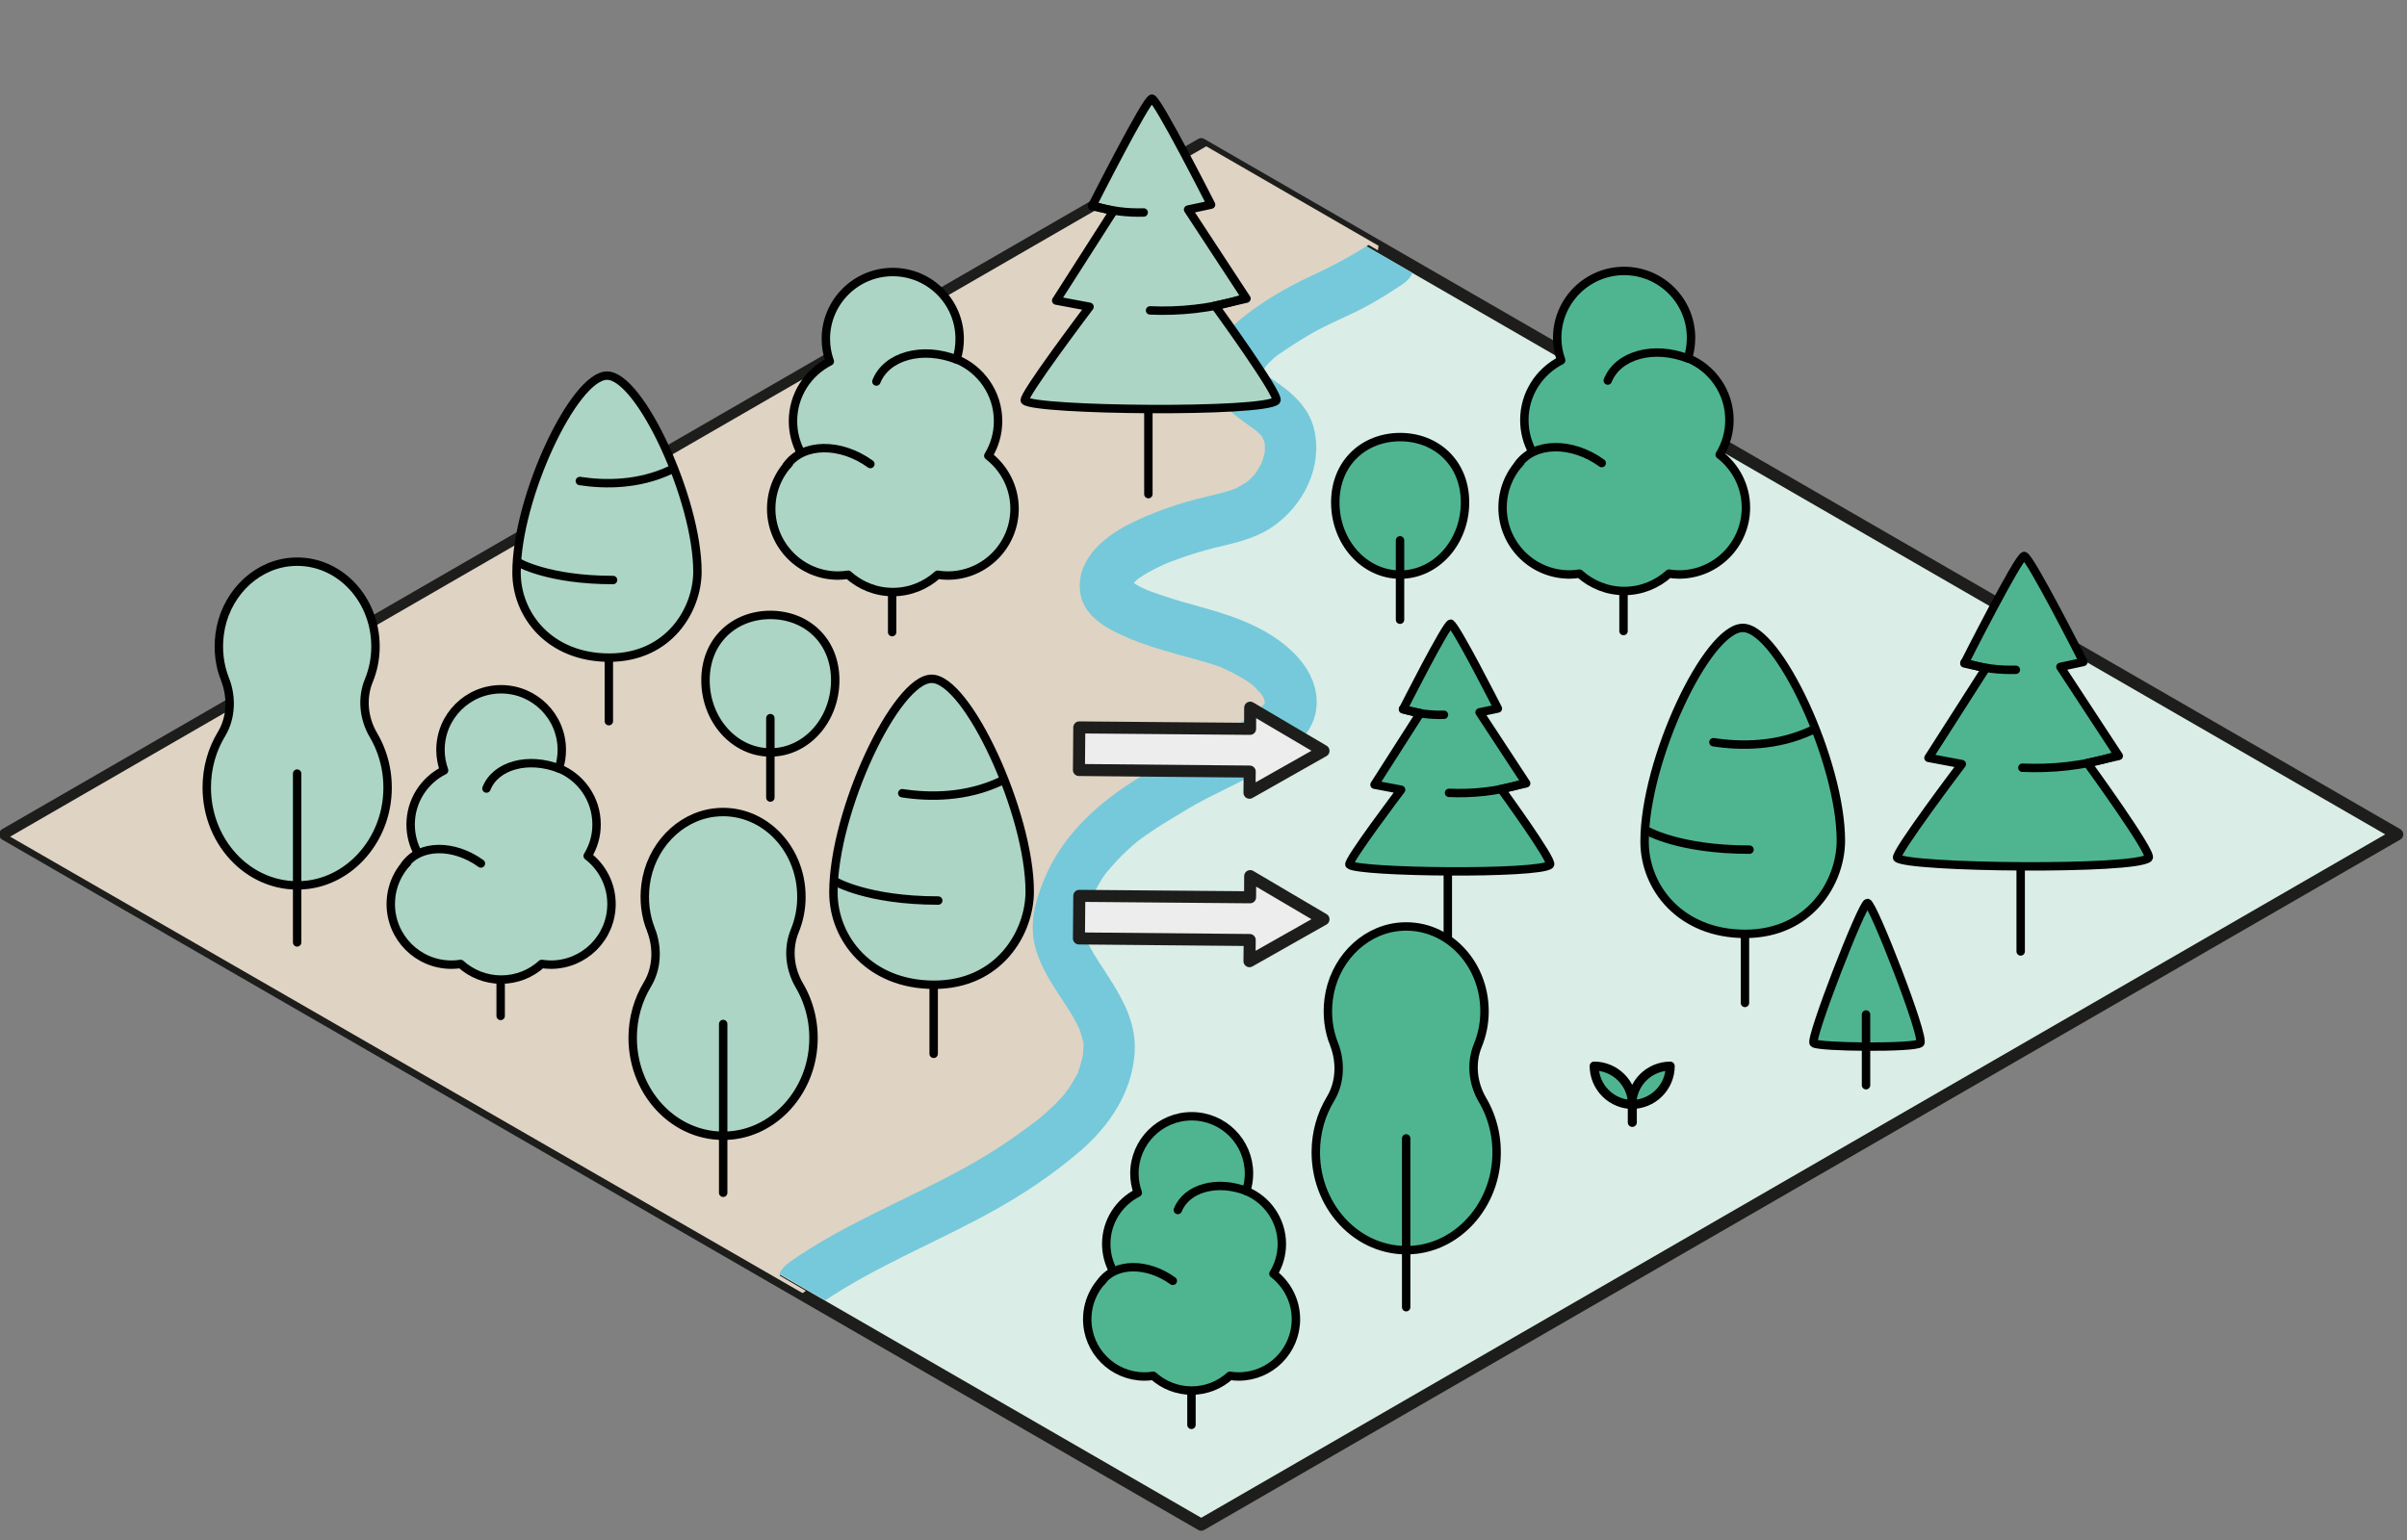 <?xml version="1.0" encoding="UTF-8"?><svg xmlns="http://www.w3.org/2000/svg" viewBox="0 0 200 128"><rect x="0" y="0" width="200" height="128" fill="#808080" stroke="none"/><defs><style>.cls-1,.cls-2,.cls-3,.cls-4,.cls-5,.cls-6,.cls-7{stroke-linejoin:round;}.cls-1,.cls-2,.cls-8,.cls-5,.cls-6,.cls-7,.cls-9,.cls-10{stroke-linecap:round;}.cls-1,.cls-3,.cls-8,.cls-4,.cls-5,.cls-11,.cls-12,.cls-10{stroke:#010101;stroke-width:.7px;}.cls-1,.cls-8,.cls-4,.cls-12,.cls-7{fill:#4fb591;}.cls-2{fill:#daede7;}.cls-2,.cls-6{stroke:#1d1d1b;}.cls-3,.cls-5,.cls-11,.cls-10{fill:#acd5c6;}.cls-8,.cls-11,.cls-12,.cls-9,.cls-10{stroke-miterlimit:10;}.cls-13{fill:#75c9da;}.cls-13,.cls-14{stroke-width:0px;}.cls-6{fill:#ededed;}.cls-7,.cls-9{stroke:#000;stroke-width:.75px;}.cls-9{fill:none;}.cls-14{fill:#dfd3c3;mix-blend-mode:darken;}.cls-15{isolation:isolate;}</style></defs><g class="cls-15"><g id="Layer_1"><polygon class="cls-2" points="99.81 126.73 .43 69.35 99.81 11.98 199.19 69.35 99.81 126.73"/><path class="cls-14" d="M105.69,31.34c-.12-.1-.27-.19-.04-.03.01,0,.03.02.04.03Z"/><path class="cls-14" d="M90.07,86.62c-.02-.09-.04-.18-.06-.27-.03-.12-.06-.24-.1-.36-.04-.14-.09-.27-.14-.41,0,0,0,0,0,0-.26-.53-.55-1.04-.86-1.54-1.39-2.18-3.09-4.34-3.01-7.07.04-1.37.48-2.68,1.01-3.93.56-1.33,1.26-2.46,2.17-3.58,2.97-3.66,7.37-5.86,11.5-7.93.93-.47,1.86-.96,2.75-1.51.21-.13.42-.27.63-.41.1-.07.2-.14.3-.21.02-.02.07-.05.12-.09.03-.03.06-.05.08-.06.08-.07.17-.14.25-.22.12-.11.24-.23.35-.35-.04.05.05-.03.11-.12.03-.03.05-.06.08-.09-.02.05-.03.09-.03.09,0,0,.01-.04.03-.09,0,0,0,0,0,0,0,0,0,0,0,0,0,0,0,0,0,0,0,0,0,0,0,0,0,0,0,0,0,.01,0,0,0,0,0,0-.02.02-.03.04-.05.05.02-.03.03-.05.04-.08,0-.03,0-.06,0-.1-.03-.1-.08-.23-.11-.34,0-.01-.01-.02-.02-.03-.06-.11-.12-.21-.19-.31-.2-.15-.39-.44-.58-.61-.07-.06-.15-.13-.22-.19-.02-.02-.04-.03-.06-.05-.48-.34-1-.64-1.52-.91-.28-.14-.56-.28-.85-.41-.05-.02-.09-.04-.14-.06-.66-.24-1.33-.44-2-.62-1.8-.5-3.62-.96-5.35-1.66-1.71-.7-3.92-1.71-4.29-3.75-.5-2.72,1.76-4.71,3.95-5.82,2.08-1.07,4.37-1.84,6.65-2.37.64-.15,1.27-.29,1.89-.5.14-.05.28-.1.41-.15.08-.04.17-.08.16-.08.28-.14.53-.32.79-.47.05-.04.1-.08.15-.12.11-.1.21-.2.31-.3.08-.09.16-.18.24-.27,0,0,0-.01.01-.02.17-.24.32-.49.45-.75.01-.03.03-.05.04-.08.03-.11.09-.23.12-.33.05-.16.09-.32.13-.48,0-.03.02-.09.03-.15,0-.07.01-.14.01-.17,0-.14,0-.28,0-.42,0-.01,0-.02,0-.03-.03-.11-.05-.22-.08-.32,0-.01,0-.02-.01-.04-.06-.09-.11-.23-.15-.3,0-.02-.01-.02-.02-.04-.08-.09-.16-.17-.24-.25-.09-.09-.19-.17-.29-.26-.56-.4-1.13-.79-1.67-1.22-1.16-.92-2-2.31-1.93-3.83.08-1.67,1.06-3.11,2.32-4.15,1.81-1.5,3.91-2.72,6.04-3.7,1.56-.72,3.05-1.52,4.5-2.43l.78.45c0-.13.02-.26.05-.38l-14.32-8.27L.84,69.54l65.85,37.94.27-.19-2.18-1.27c.19-.37.48-.69.81-.93,1.09-.78,2.24-1.48,3.4-2.14,4.87-2.76,10.16-4.76,14.8-7.93.59-.4,1.17-.82,1.74-1.24.17-.12.33-.25.5-.38.01,0,.04-.03.07-.05-.01,0-.02.02-.04.03-.24.18.03-.03.09-.07.26-.21.52-.43.78-.65.55-.48,1.07-.98,1.54-1.53.05-.06.11-.13.16-.19.04-.11.19-.25.25-.34.2-.29.38-.59.55-.9.07-.13.28-.4.27-.54,0,0-.16.4-.07.17.03-.07.06-.14.08-.21.12-.33.22-.66.3-1,.02-.09.04-.18.06-.28,0-.11.03-.22.03-.32,0-.15.09-.94-.03-1.03.03.02.09.47,0,.13Z"/><path class="cls-14" d="M88.64,90.93s.02-.03.03-.04c.22-.27.03-.06-.03.04Z"/><path class="cls-13" d="M113.56,20.45c-1.44.91-2.93,1.7-4.49,2.42-2.13.98-4.22,2.2-6.03,3.69-1.26,1.04-2.24,2.47-2.32,4.14-.07,1.52.77,2.9,1.92,3.82.54.43,1.11.82,1.67,1.22.1.09.2.17.29.26.08.08.16.17.24.25,0,.01,0,.02.02.04.04.08.09.21.15.3,0,.01,0,.02.01.04.03.11.05.21.08.32,0,.01,0,.01,0,.03,0,.14,0,.28,0,.41,0,.03,0,.1-.01.17-.01.06-.02.12-.03.15-.04.16-.08.32-.13.47-.03.1-.09.22-.12.33-.01.03-.03.05-.04.08-.13.26-.28.51-.45.75,0,.01,0,.01-.01.02-.08.09-.16.18-.24.27-.1.1-.2.2-.31.3-.05.04-.1.08-.15.12-.27.16-.51.33-.79.47.01,0-.08.04-.16.08-.14.05-.27.1-.41.15-.62.2-1.25.35-1.89.5-2.27.52-4.55,1.3-6.63,2.36-2.18,1.12-4.44,3.1-3.94,5.81.38,2.03,2.58,3.04,4.28,3.74,1.73.7,3.54,1.16,5.34,1.66.67.19,1.34.38,2,.62.05.02.09.04.14.06.28.13.57.27.85.41.52.27,1.04.56,1.52.9.02.02.04.03.06.05.08.06.15.12.22.19.19.17.38.45.58.6.07.1.13.2.19.31,0,.01.01.02.02.03.03.11.08.23.1.34,0,.03,0,.06,0,.1-.01.03-.03.05-.04.08.01-.01.03-.03.05-.05,0,0,0,0,0,0,0,0,0,0,0-.01,0,0,0,0,0,0,0,0,0,0,0,0,0,0,0,0,0,0,0,0,0,0,0,0-.01.05-.03.09-.03.09,0,0,0-.04.03-.09-.03.03-.05.06-.08.09-.07.09-.15.18-.11.12-.11.12-.23.24-.35.35-.08.07-.16.15-.25.22-.02.01-.05.04-.08.06-.05.04-.09.07-.12.09-.1.07-.2.14-.3.21-.21.14-.42.28-.63.41-.89.55-1.81,1.03-2.74,1.5-4.12,2.07-8.51,4.26-11.47,7.91-.91,1.12-1.6,2.25-2.16,3.57-.53,1.25-.96,2.55-1,3.91-.08,2.72,1.62,4.88,3,7.05.32.5.6,1.01.86,1.54,0,0,0,0,0,0,.05.13.1.27.14.41.04.12.07.24.1.36.02.09.04.18.06.27.08.34.02-.11,0-.13.12.09.04.87.03,1.03,0,.1-.02.21-.03.32-.02.09-.04.18-.06.27-.08.34-.18.67-.3,1-.03.07-.05.14-.08.21-.09.23.07-.17.07-.17.01.14-.2.41-.27.54-.16.31-.35.61-.54.9-.06.09-.21.23-.25.34-.05.06-.11.13-.16.19-.47.55-.99,1.05-1.54,1.53-.25.22-.51.44-.78.65-.06.05-.33.25-.09.07.02-.01.03-.02.04-.03-.03.02-.06.04-.07.05-.17.13-.33.25-.5.37-.57.42-1.15.84-1.74,1.24-4.62,3.16-9.9,5.15-14.75,7.9-1.16.66-2.3,1.36-3.39,2.14-.34.24-.62.56-.81.93l3.82,2.21c4.38-2.92,9.33-4.87,13.93-7.42,2.54-1.41,4.99-3.05,7.2-4.94,2.47-2.11,4.37-4.93,4.58-8.24.18-2.88-1.44-5.16-2.93-7.45-.32-.49-.62-.98-.88-1.5-.04-.07-.07-.15-.1-.22-.01-.03-.02-.06-.04-.1-.1-.27-.18-.56-.23-.84,0-.12-.01-.23-.01-.35,0-.12,0-.23.02-.34,0,0,0,0,0-.02.13-.59.29-1.16.5-1.72.04-.1.08-.2.12-.3.02-.04.03-.08.05-.12.13-.29.28-.58.43-.87.12-.22.25-.44.39-.66.07-.1.14-.2.21-.3.04-.05.07-.1.11-.15.81-.97,1.67-1.87,2.66-2.66.04-.03.1-.07.16-.12.08-.06.17-.13.26-.19.25-.18.51-.36.77-.53.53-.36,1.07-.69,1.62-1.02.92-.55,1.83-1.12,2.78-1.61,1.75-.9,3.56-1.7,5.23-2.75,1.83-1.14,3.91-2.73,4-5.08.12-2.93-2.35-5.09-4.72-6.33-1.63-.85-3.32-1.36-5.08-1.85-.92-.25-1.84-.51-2.74-.81-.44-.14-.88-.3-1.32-.46-.07-.03-.14-.05-.21-.08-.18-.08-.36-.16-.54-.25-.2-.1-.4-.22-.59-.34.07-.08.14-.15.21-.22.06-.05.12-.1.18-.15.02-.02.05-.04.07-.05.42-.29.88-.55,1.34-.78.22-.11.45-.22.67-.32.03-.01.11-.05.17-.08.08-.03.17-.07.2-.08.45-.18.9-.34,1.36-.5,1.13-.4,2.27-.7,3.44-.97,1.39-.33,2.81-.75,3.99-1.59,2.5-1.78,4.05-4.87,3.38-7.95-.34-1.56-1.37-2.69-2.61-3.62-.2-.15-.41-.3-.62-.45-.11-.08-.23-.16-.34-.24-.03-.02-.06-.04-.09-.06-.15-.15-.33-.28-.48-.43,0,0,0,0,0,0-.03-.05-.05-.1-.08-.15,0,0,0,0,0,0,0,0,0-.01,0-.02,0,0,0,0,0,0,0-.03.02-.05.02-.08.06-.1.12-.2.18-.3,0,0,0,0,0,0,0,0,0-.01.02-.02.22-.25.47-.49.73-.71.04-.03.08-.07.12-.1.08-.06.17-.12.25-.18.32-.22.65-.44.97-.65.54-.35,1.08-.69,1.64-1.01,1.45-.84,3.01-1.44,4.49-2.22,1.09-.58,2.13-1.24,3.15-1.92.34-.23.63-.55.82-.92l-3.85-2.23ZM88.6,90.78s-.02.03-.03.04c.06-.09.26-.3.03-.04ZM105.57,31.39s-.03-.02-.04-.03c-.23-.16-.08-.07.04.03Z"/><line class="cls-10" x1="95.42" y1="27.2" x2="95.42" y2="41.07"/><path class="cls-3" d="M95.71,8.2c.45,0,4.92,8.81,4.92,8.81l-1.91.41,4.85,7.4-2.61.59s5.46,7.51,5.09,7.89c-1.03,1.03-20.06.83-20.89,0-.3-.3,5.37-7.8,5.37-7.8l-2.77-.52,4.77-7.46-1.79-.39s4.51-8.92,4.96-8.92Z"/><path class="cls-10" d="M103.29,24.82c-2.71.87-5.39,1.08-7.73.98"/><path class="cls-10" d="M90.77,17.06c1.49.5,2.96.64,4.26.6"/><line class="cls-5" x1="74.13" y1="45.92" x2="74.13" y2="52.54"/><path class="cls-3" d="M66.56,37.65c-.43-.79-.67-1.69-.67-2.65,0-2.17,1.25-4.04,3.06-4.96-.21-.58-.33-1.21-.33-1.87,0-3.07,2.49-5.56,5.56-5.56s5.56,2.49,5.56,5.56c0,.59-.09,1.16-.26,1.69,2.02.83,3.45,2.82,3.45,5.14,0,1.06-.3,2.04-.81,2.88,1.32,1.02,2.18,2.61,2.18,4.4,0,3.07-2.49,5.56-5.56,5.56-.28,0-.56-.03-.83-.07-.99.89-2.29,1.44-3.72,1.44s-2.73-.55-3.72-1.44c-.27.04-.55.07-.83.07-3.07,0-5.56-2.49-5.56-5.56,0-1.94.99-3.64,2.49-4.63Z"/><path class="cls-5" d="M79.51,29.89c-2.85-1.13-5.85-.31-6.69,1.82"/><path class="cls-5" d="M72.32,38.57c-2.48-1.8-5.59-1.76-6.93.1"/><path class="cls-11" d="M50.62,54.66h0c-4.93,0-7.7-3.52-7.7-7.07,0-6.23,4.78-16.37,7.52-16.37s7.51,10.3,7.51,16.29c0,3.15-2.35,7.15-7.33,7.15Z"/><line class="cls-10" x1="50.59" y1="54.95" x2="50.59" y2="59.94"/><path class="cls-10" d="M48.18,39.98c2.1.32,4.88.33,7.54-.92"/><path class="cls-10" d="M43.03,46.73s2.46,1.48,7.91,1.48"/><path class="cls-11" d="M18.69,56.45c-.44-1.12-.61-2.39-.44-3.72.4-3.14,2.78-5.64,5.69-6,3.93-.48,7.26,2.84,7.26,7,0,1.02-.2,1.98-.56,2.85-.6,1.47-.41,3.16.39,4.52.86,1.46,1.31,3.25,1.14,5.15-.33,3.78-3.13,6.87-6.62,7.29-4.53.54-8.37-3.29-8.37-8.09,0-1.64.45-3.16,1.22-4.43.82-1.36.88-3.08.29-4.58Z"/><path class="cls-5" d="M24.69,64.3v14.03-14.03Z"/><path class="cls-11" d="M54.08,77.26c-.44-1.12-.61-2.39-.44-3.72.4-3.14,2.78-5.64,5.69-6,3.93-.48,7.26,2.84,7.26,7,0,1.02-.2,1.98-.56,2.85-.6,1.47-.41,3.16.39,4.52.86,1.46,1.31,3.25,1.14,5.15-.33,3.78-3.13,6.87-6.62,7.29-4.53.54-8.37-3.29-8.37-8.09,0-1.64.45-3.16,1.22-4.43.82-1.36.88-3.08.29-4.58Z"/><path class="cls-5" d="M60.09,85.11v14.03-14.03Z"/><line class="cls-5" x1="41.6" y1="78.43" x2="41.6" y2="84.44"/><path class="cls-3" d="M34.73,70.93c-.39-.71-.61-1.53-.61-2.4,0-1.97,1.13-3.67,2.78-4.5-.19-.53-.3-1.1-.3-1.7,0-2.79,2.26-5.04,5.04-5.04s5.04,2.26,5.04,5.04c0,.53-.08,1.05-.24,1.53,1.84.75,3.13,2.56,3.13,4.67,0,.96-.27,1.85-.74,2.61,1.2.92,1.98,2.37,1.98,4,0,2.79-2.26,5.04-5.04,5.04-.26,0-.51-.03-.76-.06-.89.81-2.07,1.3-3.37,1.3s-2.48-.5-3.37-1.3c-.25.04-.5.06-.76.06-2.79,0-5.04-2.26-5.04-5.04,0-1.76.9-3.3,2.26-4.21Z"/><path class="cls-5" d="M46.49,63.89c-2.59-1.02-5.31-.28-6.07,1.65"/><path class="cls-5" d="M39.96,71.77c-2.25-1.63-5.07-1.6-6.29.09"/><path class="cls-11" d="M77.61,81.85h0c-5.35,0-8.36-3.82-8.36-7.67,0-6.76,5.19-17.76,8.16-17.76s8.15,11.18,8.15,17.68c0,3.42-2.55,7.75-7.95,7.75Z"/><line class="cls-10" x1="77.58" y1="82.17" x2="77.58" y2="87.59"/><path class="cls-10" d="M74.97,65.93c2.28.35,5.29.36,8.18-.99"/><path class="cls-10" d="M69.38,73.25s2.67,1.6,8.58,1.6"/><line class="cls-8" x1="120.3" y1="67.01" x2="120.3" y2="78.08"/><path class="cls-4" d="M120.53,51.86c.36,0,3.93,7.03,3.93,7.03l-1.52.32,3.87,5.9-2.08.47s4.36,5.99,4.06,6.29c-.82.82-16,.66-16.66,0-.24-.24,4.29-6.23,4.29-6.23l-2.21-.42,3.8-5.95-1.43-.31s3.6-7.12,3.96-7.12Z"/><path class="cls-8" d="M126.57,65.12c-2.16.69-4.3.86-6.17.78"/><path class="cls-8" d="M116.58,58.93c1.19.4,2.36.51,3.4.48"/><path class="cls-12" d="M110.84,86.77c-.44-1.12-.61-2.39-.44-3.72.4-3.14,2.78-5.64,5.69-6,3.93-.48,7.26,2.84,7.26,7,0,1.02-.2,1.98-.56,2.85-.6,1.47-.41,3.16.39,4.52.86,1.46,1.31,3.25,1.14,5.15-.33,3.78-3.13,6.87-6.62,7.29-4.53.54-8.37-3.29-8.37-8.09,0-1.64.45-3.16,1.22-4.43.82-1.36.88-3.08.29-4.58Z"/><path class="cls-1" d="M116.84,94.62v14.03-14.03Z"/><path class="cls-12" d="M145.01,77.62h0c-5.35,0-8.36-3.82-8.36-7.67,0-6.76,5.19-17.76,8.16-17.76s8.15,11.18,8.15,17.68c0,3.42-2.55,7.75-7.95,7.75Z"/><line class="cls-8" x1="144.99" y1="77.94" x2="144.99" y2="83.36"/><path class="cls-8" d="M142.37,61.69c2.28.35,5.29.36,8.18-.99"/><path class="cls-8" d="M136.79,69.02s2.67,1.6,8.58,1.6"/><path class="cls-11" d="M69.4,56.54c0,3.31-2.41,6-5.39,6s-5.39-2.69-5.39-6,2.41-5.43,5.39-5.43,5.39,2.12,5.39,5.43Z"/><path class="cls-5" d="M64.01,59.69v6.6-6.6Z"/><polygon class="cls-6" points="103.82 79.89 109.97 76.41 103.88 72.82 103.87 74.58 89.68 74.46 89.65 78 103.84 78.13 103.82 79.89"/><polygon class="cls-6" points="103.82 65.89 109.97 62.41 103.88 58.82 103.87 60.58 89.68 60.46 89.65 64 103.84 64.13 103.82 65.89"/><line class="cls-1" x1="99" y1="112.76" x2="99" y2="118.43"/><path class="cls-4" d="M92.5,105.66c-.37-.68-.58-1.45-.58-2.27,0-1.86,1.07-3.47,2.62-4.25-.18-.5-.28-1.04-.28-1.6,0-2.63,2.13-4.76,4.76-4.76s4.76,2.13,4.76,4.76c0,.5-.08.99-.23,1.45,1.73.71,2.96,2.42,2.96,4.41,0,.91-.26,1.75-.7,2.47,1.13.87,1.87,2.24,1.87,3.78,0,2.63-2.13,4.76-4.76,4.76-.24,0-.48-.02-.72-.06-.84.76-1.96,1.23-3.19,1.23s-2.34-.47-3.19-1.23c-.23.04-.47.06-.72.06-2.63,0-4.76-2.13-4.76-4.76,0-1.66.85-3.12,2.14-3.97Z"/><path class="cls-1" d="M103.61,99.01c-2.45-.97-5.02-.27-5.74,1.56"/><path class="cls-1" d="M97.45,106.46c-2.13-1.54-4.79-1.51-5.94.08"/><path class="cls-12" d="M121.73,41.76c0,3.31-2.41,6-5.39,6s-5.39-2.69-5.39-6,2.41-5.43,5.39-5.43,5.39,2.12,5.39,5.43Z"/><path class="cls-1" d="M116.33,44.91v6.6-6.6Z"/><line class="cls-1" x1="134.9" y1="45.83" x2="134.9" y2="52.45"/><path class="cls-4" d="M127.33,37.56c-.43-.79-.67-1.69-.67-2.65,0-2.17,1.25-4.04,3.06-4.96-.21-.58-.33-1.21-.33-1.87,0-3.07,2.49-5.56,5.56-5.56s5.56,2.49,5.56,5.56c0,.59-.09,1.16-.26,1.69,2.02.83,3.45,2.82,3.45,5.14,0,1.06-.3,2.04-.81,2.88,1.32,1.02,2.18,2.61,2.18,4.4,0,3.07-2.49,5.56-5.56,5.56-.28,0-.56-.03-.83-.07-.99.89-2.29,1.44-3.72,1.44s-2.73-.55-3.72-1.44c-.27.04-.55.07-.83.07-3.07,0-5.56-2.49-5.56-5.56,0-1.94.99-3.64,2.49-4.63Z"/><path class="cls-1" d="M140.28,29.81c-2.85-1.13-5.85-.31-6.69,1.82"/><path class="cls-1" d="M133.09,38.49c-2.48-1.8-5.59-1.76-6.93.1"/><line class="cls-8" x1="167.9" y1="65.21" x2="167.9" y2="79.08"/><path class="cls-4" d="M168.19,46.21c.45,0,4.92,8.81,4.92,8.81l-1.91.41,4.85,7.4-2.61.59s5.46,7.51,5.09,7.89c-1.03,1.03-20.06.83-20.89,0-.3-.3,5.37-7.8,5.37-7.8l-2.77-.52,4.77-7.46-1.79-.39s4.51-8.92,4.96-8.92Z"/><path class="cls-8" d="M175.77,62.83c-2.71.87-5.39,1.08-7.73.98"/><path class="cls-8" d="M163.24,55.07c1.49.5,2.96.64,4.26.6"/><path class="cls-12" d="M155.17,75.05c.44,0,4.82,11.22,4.38,11.65s-8.5.35-8.85,0,4.03-11.65,4.47-11.65Z"/><line class="cls-8" x1="155.05" y1="84.32" x2="155.05" y2="90.2"/><line class="cls-9" x1="135.63" y1="93.29" x2="135.63" y2="91.39"/><path class="cls-7" d="M134.71,89.55c.62.62.93,1.43.94,2.25-.81,0-1.63-.32-2.25-.94s-.93-1.43-.94-2.25c.81,0,1.63.32,2.25.94Z"/><path class="cls-7" d="M137.84,90.86c-.62.62-1.43.93-2.25.94,0-.81.32-1.63.94-2.25s1.43-.93,2.25-.94c0,.81-.32,1.63-.94,2.25Z"/></g></g></svg>